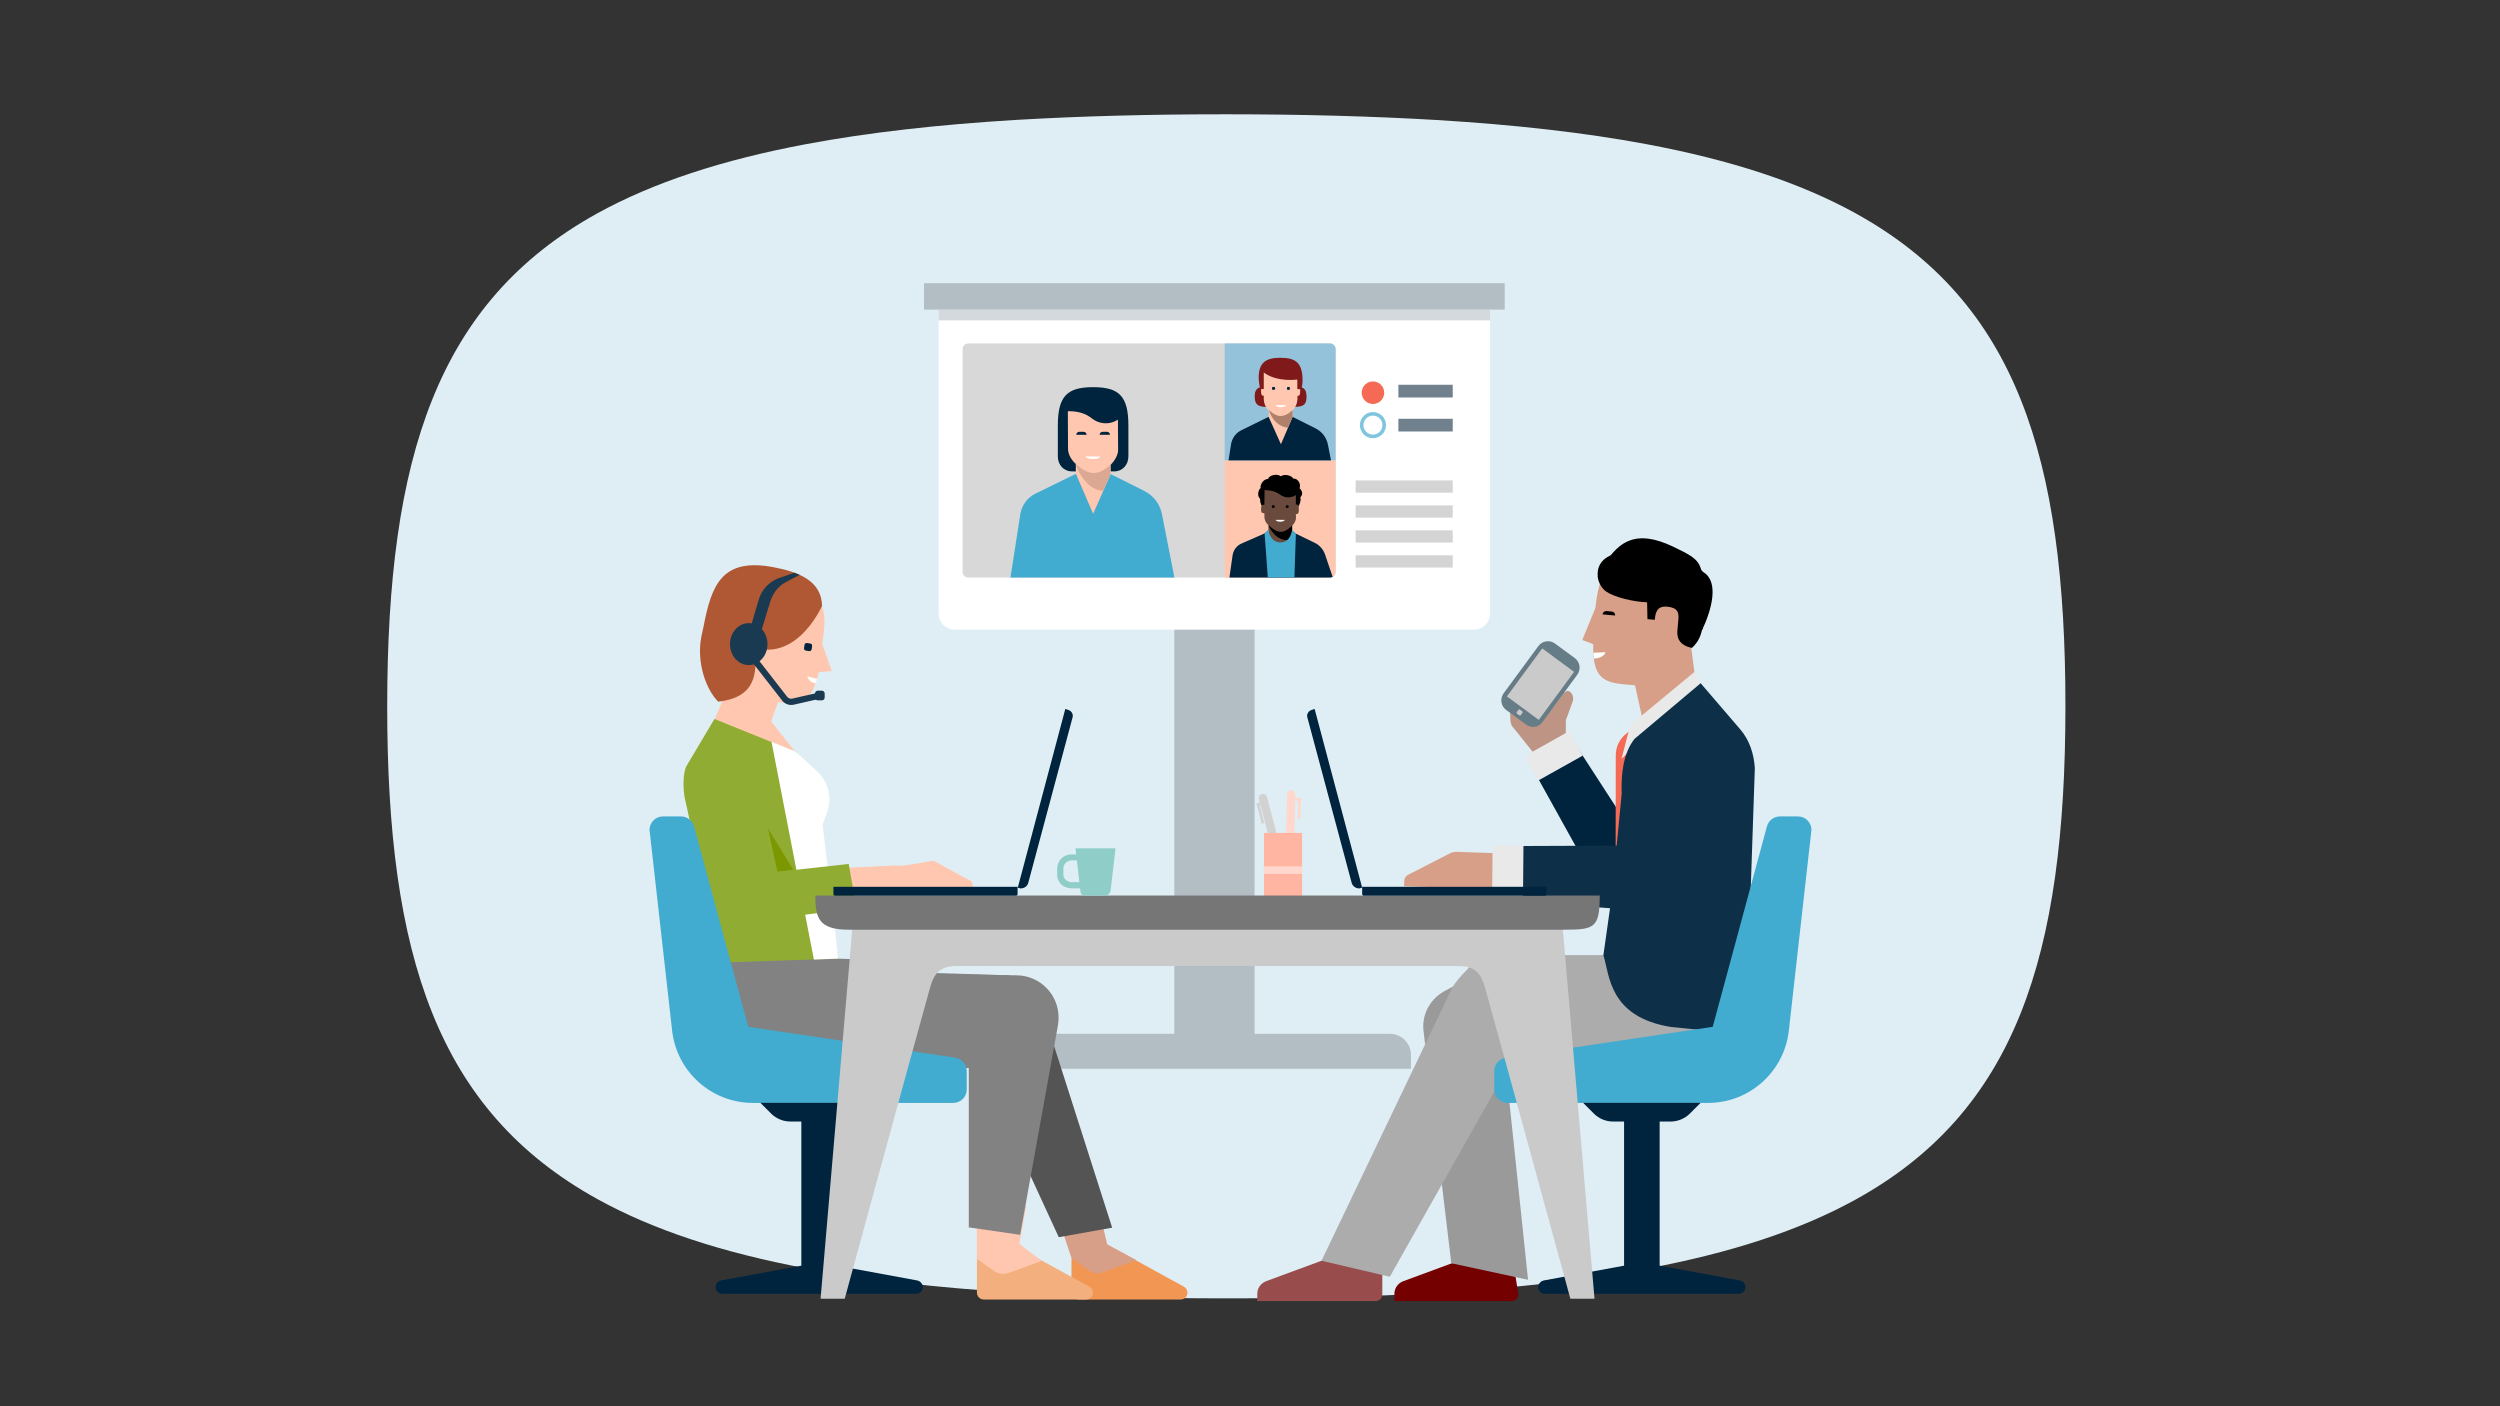 <?xml version="1.0" encoding="UTF-8"?><svg id="Layer_1" xmlns="http://www.w3.org/2000/svg" xmlns:xlink="http://www.w3.org/1999/xlink" viewBox="0 0 1024 576"><rect x="0" y="0" width="1024" height="576" fill="#333333" stroke="none"/><defs><style>.cls-1{clip-path:url(#clippath);}.cls-2,.cls-3,.cls-4{fill:none;}.cls-2,.cls-5,.cls-6,.cls-7,.cls-8,.cls-9,.cls-10,.cls-11,.cls-12,.cls-13,.cls-14,.cls-15,.cls-16,.cls-17,.cls-18,.cls-19,.cls-20,.cls-21,.cls-22,.cls-23,.cls-24,.cls-25,.cls-26,.cls-27,.cls-28,.cls-29,.cls-30,.cls-31,.cls-32,.cls-33,.cls-34,.cls-35,.cls-36,.cls-37,.cls-38,.cls-39,.cls-40,.cls-41,.cls-42,.cls-43,.cls-44{stroke-width:0px;}.cls-45{clip-path:url(#clippath-1);}.cls-46{clip-path:url(#clippath-2);}.cls-3{stroke:#80c5de;stroke-width:1.47px;}.cls-3,.cls-4{stroke-miterlimit:7.41;}.cls-4{stroke:#193a50;stroke-width:2.57px;}.cls-6{fill:#f4af7e;}.cls-7{fill:#f56a55;}.cls-8{fill:#70808d;}.cls-9{fill:#767676;}.cls-10{fill:#828282;}.cls-11{fill:#9a9a9a;}.cls-12{fill:#545454;}.cls-13{fill:#94c2da;}.cls-14{fill:#0d2f47;}.cls-15{fill:#42abd0;}.cls-16{fill:#193a50;}.cls-17{fill:#d2d2d2;}.cls-18{fill:#cacaca;}.cls-19{fill:#dfeef5;}.cls-20{fill:#b05833;}.cls-21{fill:#dba893;}.cls-22{fill:#d79f87;}.cls-23{fill:#d4d9dd;}.cls-24{fill:#d4d4d4;}.cls-25{fill:#be9584;}.cls-26{fill:#d8d8d8;}.cls-27{fill:#af806b;}.cls-28{fill:#acacac;}.cls-29{fill:#8fcec8;}.cls-30{fill:#b3bdc4;}.cls-31{fill:#667c86;}.cls-32{fill:#994c4c;}.cls-33{fill:#6b4a3e;}.cls-34{fill:#91ac33;}.cls-35{fill:#7c9800;}.cls-36{fill:#750000;}.cls-37{fill:#801919;}.cls-38{fill:#fff;}.cls-39{fill:#ffb5a1;}.cls-40{fill:#ffd7cd;}.cls-41{fill:#ffc7af;}.cls-42{fill:#f29653;}.cls-43{fill:#e9e9e9;}.cls-44{fill:#00243d;}</style><clipPath id="clippath"><rect class="cls-2" x="394.03" y="140.87" width="107.34" height="95.69"/></clipPath><clipPath id="clippath-1"><rect class="cls-2" x="501.63" y="140.68" width="45.44" height="47.91"/></clipPath><clipPath id="clippath-2"><path class="cls-2" d="m501.63,188.65h45.44v45.63c0,1.24-1.04,2.28-2.28,2.28h-43.16v-47.91Z"/></clipPath></defs><path class="cls-19" d="m330.53,58.97l-.17,460.55c25.12,4.71,53.63,7.96,85.92,9.94l.17-480.36c-32.29,1.95-60.8,5.18-85.92,9.88h0Zm-171.93,230.21c-.04,102.11,20.44,165.52,85.85,201.83l.14-403.59c-65.43,36.26-85.96,99.65-85.99,201.76Zm85.99-201.76l-.14,403.59c22.83,12.67,51.12,22.01,85.92,28.55l.17-460.59c-34.8,6.52-63.1,15.84-85.94,28.45Zm171.86-38.32l-.17,480.36c26.11,1.58,54.68,2.34,85.93,2.35l.17-485c-31.25-.01-59.82.76-85.93,2.29Zm85.93-2.29l-.17,485c31.29.01,59.83-.71,85.93-2.28l.17-480.38c-26.1-1.54-54.67-2.33-85.93-2.34Zm171.85,12.21c-25.11-4.69-53.62-7.92-85.92-9.87l-.17,480.38c32.3-1.93,60.81-5.15,85.92-9.81l.17-460.7Zm85.78,432.35l.14-403.95c-22.82-12.59-51.1-21.9-85.92-28.4l-.17,460.7c34.8-6.48,63.11-15.76,85.94-28.35h0Zm85.99-201.94c.04-102.3-20.25-165.77-85.85-202l-.14,403.94c65.62-36.18,85.96-99.64,85.99-201.94Z"/><g id="Illus"><path class="cls-30" d="m481,250.49h32.87v177.44h-32.87v-177.44Z"/><path class="cls-30" d="m425.6,423.44h143.66c4.75,0,8.66,3.84,8.66,8.66v5.66h-160.98v-5.66c0-4.82,3.91-8.66,8.66-8.66h0Z"/><path class="cls-38" d="m384.46,126.81h225.87v124.52c0,3.65-2.93,6.57-6.57,6.57h-212.73c-3.65,0-6.57-2.93-6.57-6.57v-124.52Z"/><path class="cls-23" d="m384.46,126.81h225.87v4.43h-225.87v-4.43Z"/><path class="cls-30" d="m378.48,116h237.85v10.81h-237.85v-10.81Z"/><circle class="cls-7" cx="562.36" cy="160.85" r="4.62"/><circle class="cls-3" cx="562.36" cy="174.13" r="4.62"/><path class="cls-8" d="m572.78,157.6h22.26v5.21h-22.26v-5.21Zm0,13.93h22.26v5.21h-22.26v-5.21Z"/><path class="cls-24" d="m555.27,196.79h39.77v5.01h-39.77v-5.01Zm0,10.22h39.77v5.01h-39.77v-5.01Zm0,10.22h39.77v5.01h-39.77v-5.01Zm0,10.22h39.77v5.01h-39.77v-5.01Z"/><path class="cls-26" d="m396.57,140.68h148.22c1.24,0,2.28,1.04,2.28,2.28v91.33c0,1.24-1.04,2.28-2.28,2.28h-148.22c-1.24,0-2.28-1.04-2.28-2.28v-91.33c0-1.24,1.04-2.28,2.28-2.28Z"/><path class="cls-13" d="m501.63,140.68h43.16c1.24,0,2.28,1.04,2.28,2.28v45.63h-45.44v-47.91Z"/><path class="cls-41" d="m501.63,188.65h45.44v45.63c0,1.24-1.04,2.28-2.28,2.28h-43.16v-47.91Z"/><g class="cls-1"><path class="cls-15" d="m454.77,194.12l13.93,6.97c3.78,1.89,6.44,5.4,7.23,9.5l5.86,29.75c.39,1.95-.2,3.97-1.56,5.34l-9.31,9.57-3.91-3.65-35.93.98-.39,1.76-14.32-2.6c-2.67-.52-4.43-3.06-3.97-5.66l5.53-35.48c.59-3.65,2.86-6.77,6.18-8.4l16.34-8.01,14.32-.07h0Z"/><path class="cls-44" d="m456.46,193.08c3.19,0,5.73-2.6,5.73-6.12v-12.69c0-12.04-3.84-15.69-14.45-15.69s-14.45,3.65-14.45,15.69v12.69c0,3.58,2.54,6.12,5.73,6.12h17.45Z"/><path class="cls-41" d="m437.39,168.41l.07,15.36c0,3.71,3.19,6.25,3.19,6.25v3.97l7.1,16.47,7.16-16.21v-3.84s3.06-2.93,3.06-6.05c0-.78-.07-12.5-.07-12.5-3.65,2.41-7.88,1.76-10.74-.52-1.82-1.43-4.43-2.93-9.76-2.93h0Z"/><path class="cls-44" d="m440.84,178.1c0-.65.52-1.24,1.24-1.24h1.76c.65,0,1.24.52,1.24,1.24h-4.23Zm9.57,0c0-.65.52-1.24,1.24-1.24h1.76c.65,0,1.24.52,1.24,1.24h-4.23Z"/><path class="cls-21" d="m454.83,190.41v3.84l-2.99,6.83c-8.01-.46-11.26-11.07-11.26-11.07,4.62,4.04,8.4,5.66,14.26.39Z"/><path class="cls-38" d="m450.6,186.96h-5.86c-.07,1.37,5.86,1.43,5.86,0Z"/></g><g class="cls-45"><path class="cls-44" d="m529.43,170.75l9.5,4.75c2.54,1.3,4.36,3.65,4.95,6.44l3.97,20.31c.26,1.3-.13,2.67-1.11,3.65l-6.38,6.57-2.67-2.47-24.48.65-.26,1.24-9.76-1.82c-1.82-.33-2.99-2.08-2.73-3.91l3.78-24.21c.39-2.47,1.95-4.62,4.23-5.73l11.13-5.47h9.83Z"/><path class="cls-37" d="m518.95,158.25c3.97,0,5.01,1.17,5.01,4.17s-.91,4.17-4.95,4.23c-4.04.07-5.01-1.17-5.08-4.1s.98-4.3,5.01-4.3m11.2,0c3.97,0,5.01,1.17,5.01,4.23s-.98,4.17-5.01,4.17-5.01-1.24-5.01-4.1.91-4.3,5.01-4.3"/><path class="cls-37" d="m533.2,158.71c.2-.91.33-1.82.33-2.8,0-7.36-2.8-9.37-9.18-9.37-5.86,0-8.66,2.02-8.79,7.81,0,1.43.2,2.93.46,4.36h17.18Z"/><path class="cls-41" d="m517.65,152.59c5.53,4.1,13.73,2.86,13.73,2.86v3.91l1.17.07c0,1.95,0,2.73-1.11,2.73v1.56c-.13,1.69-.85,3.25-2.02,4.43v2.73l-4.75,11.07-5.01-11.13v-2.73c-1.24-1.17-1.95-2.73-2.02-4.43v-1.56c-1.11,0-1.11-.78-1.11-2.73h1.11v-6.77Z"/><path class="cls-44" d="m521.88,159.68h-.52c-.2,0-.33-.13-.33-.33v-.52c0-.2.13-.33.33-.33h.52c.2,0,.39.13.39.33v.52c-.07.2-.2.33-.39.33Zm6.12,0h-.52c-.2,0-.33-.13-.33-.33v-.52c0-.2.13-.33.33-.33h.52c.2,0,.33.13.33.33v.52c.07.2-.07.33-.33.33Z"/><path class="cls-27" d="m529.43,168.67v2.08l-1.89,4.43c-6.12-.59-7.81-7.23-7.81-7.23,3.12,2.8,5.66,3.65,9.7.07v.65Z"/><path class="cls-38" d="m526.69,165.93h-4.04c0,1.11,4.04,1.11,4.04,0"/></g><g class="cls-46"><path class="cls-5" d="m516.15,204.34c-.13,2.41,1.37,4.04,2.15,4.49.33.2,1.04-5.01,1.04-5.01l10.87.65s.2,4.04.2,4.88c0,0,2.93-2.99,2.21-5.66,1.37-1.37.59-2.93-.33-3.71.78-1.76-.85-4.23-2.54-3.91-.72-1.43-3.71-2.02-5.14-.98-1.43-1.24-4.88-.46-5.14,1.04-2.02.13-3.38,2.28-3.12,3.78-1.04.78-1.5,3.32-.2,4.43"/><path class="cls-33" d="m517.97,200.76c0,1.95-.07,5.99-.07,5.99h-.39c-.59,0-.98.46-.98,1.63,0,1.69.33,1.82,1.37,1.82v1.37c0,2.34,1.63,3.52,1.63,3.52v7.42l4.88,1.24,4.75-1.37.13-5.21v-1.89s1.56-1.37,1.56-3.32c0-.52-.07-.72-.07-1.37,1.11,0,1.24-.59,1.24-2.15s-.59-1.82-.91-1.82h-.33v-3.84c-2.28,1.5-4.88,1.11-6.64-.33-1.24-.78-2.86-1.69-6.18-1.69"/><path class="cls-5" d="m521.75,208.05h-.46c-.2,0-.33-.13-.33-.33v-.46c0-.2.13-.33.33-.33h.46c.2,0,.33.13.33.33v.46c.07.2-.13.33-.33.33m5.73,0h-.46c-.2,0-.33-.13-.33-.33v-.46c0-.2.13-.33.33-.33h.46c.2,0,.33.13.33.33v.46c0,.2-.2.33-.33.33m1.76,7.23v1.89s-.46,4.1-.59,4.1c-6.57.78-9.11-6.18-9.11-6.18,3.78,3.38,5.92,3.91,9.7.2"/><path class="cls-44" d="m529.23,264.87c0,2.21,2.67,4.43,6.05,2.73l2.93-1.69,6.83,1.63,4.1-17.51c.39-1.56.26-3.12-.2-4.62l-6.18-18.23c-.72-2.15-2.28-3.91-4.3-4.88l-7.68-3.71-1.43-1.04.2,2.8-5.08,6.7-4.82-5.4-.39-3.97-1.24.78-9.5,4.17c-1.95.85-3.32,2.67-3.65,4.82l-1.56,10.94,8.4,1.63-.72,28.84,3.65.07c2.21,0,3.25-.98,3.25-3.25l.07-2.67h11.2m9.18.13v-23.3l3.12,8.27-3.12,15.04Z"/><path class="cls-15" d="m521.23,262.99l8.01,1.89,1.56-46.41-1.56-1.3s-.52,5.01-4.82,5.01-4.95-5.27-4.95-5.27l-1.5,1.5,3.25,44.59h0Z"/><path class="cls-44" d="m503.39,238.38l-1.82,12.95c-.13.91,0,1.89.39,2.73l9.44,19.92,6.64-3.78-7.94-18.68,2.34-13.15h-9.05,0Z"/><path class="cls-38" d="m526.17,212.93h-3.65c.07.98,3.65,1.04,3.65,0"/></g><path class="cls-17" d="m523.31,343.05l-3.32.85-4.36-16.66c-.2-.85.33-1.76,1.17-1.95l.2-.07c.85-.2,1.76.33,1.95,1.17l4.36,16.66Z"/><path class="cls-17" d="m514.64,329.12l1.07-.28,2.16,8.32-1.07.28-2.16-8.32Z"/><path class="cls-17" d="m514.65,329.14l3.65-.95.28,1.07-3.65.95-.28-1.07Z"/><path class="cls-40" d="m528.78,323.72h.2c.91,0,1.63.78,1.56,1.63l-.39,17.18-3.38-.07.39-17.18c0-.85.72-1.56,1.63-1.56Z"/><path class="cls-40" d="m531.56,335.5l.19-8.59,1.11.02-.19,8.59-1.11-.02Z"/><path class="cls-40" d="m528.99,327.97l.02-1.11,3.77.08-.02,1.11-3.77-.08Z"/><path class="cls-39" d="m517.71,341.16h15.62v25.84h-15.62v-25.84Z"/><path class="cls-40" d="m517.71,354.83h15.62v3.12h-15.62v-3.12Z"/><path class="cls-41" d="m337.4,259.28c.78-5.66.59-14.06-5.99-14.91l-16.6-1.69-11,16.79-.39,9.83-.98,2.21-11.52,27.47,34.82,8.98-9.89-12.5,2.86-7.88c8.53,1.24,13.6,1.24,16.66-12.3l5.34-.39c-1.24-3.71-3.91-11.07-3.91-11.07,0,0,.52-4.1.59-4.56"/><path class="cls-44" d="m331.41,266.7l-1.3-.2c-.52-.07-.85-.52-.78-1.04l.2-1.3c.07-.52.52-.85,1.04-.78l1.3.2c.52.07.85.52.78,1.04l-.2,1.3c-.07.52-.52.85-1.04.78"/><path class="cls-38" d="m334.67,278.09l-3.97-1.04s.33,2.34,3.32,2.86l.39-.85.26-.98h0Z"/><path class="cls-20" d="m287.28,260.71c-2.15,11.13,2.21,22.07,6.9,26.69,8.92-1.04,15.69-4.82,15.23-16.73-3.78-.72-3.52-3.38-2.86-6.83l.59-2.93,29.55-12.56c0-10.68-10.15-14.19-19.79-16.01-21.09-4.04-25.45,7.16-28.71,24.21"/><path class="cls-20" d="m336.62,248.34s-12.37,28.06-34.43,13.67c0,.07,19.53-18.49,34.43-13.67Z"/><path class="cls-20" d="m321.26,250.81c3.45,0,3.45-5.34,0-5.34s-3.45,5.34,0,5.34Zm-8.33-10.81c3.45,0,3.45-5.34,0-5.34s-3.45,5.34,0,5.34Z"/><path class="cls-42" d="m438.88,515.35v14.13c0,1.5,1.24,2.8,2.8,2.8h41.86c1.56,0,2.8-1.17,2.86-2.73,0-1.04-.52-2.02-1.5-2.54l-31.31-17.18-14.71,5.53h0Z"/><path class="cls-22" d="m446.37,520.56l-7.49-5.27-5.27-15.82,16.34-4.69,3.58,14.97,11.91,6.38-13.86,5.01c-1.63.78-3.65.59-5.21-.59h0Z"/><path class="cls-6" d="m400.15,515.35v14.13c0,1.5,1.24,2.8,2.8,2.8h41.86c1.56,0,2.8-1.17,2.86-2.73,0-1.04-.52-2.02-1.5-2.54l-31.31-17.18-14.71,5.53h0Z"/><path class="cls-41" d="m426.71,516.46l-13.86,5.01c-1.76.52-3.65.33-5.27-.59l-7.49-5.27v-17.18l20.24-4.43-2.8,15.49"/><path class="cls-10" d="m413.43,399.49l-53.51-1.63-11.07-5.01-54.29-1.63,7.94,27.6,3.25,15.62,96.01,3.06"/><path class="cls-12" d="m425.34,408.4l30.2,94.45-21.87,3.91-31.9-69.26,23.56-29.1Z"/><path class="cls-34" d="m292.62,294.49l33.2,13.41,6.97,7.68c2.67,3.06,4.3,6.97,4.43,11.07l-2.15,15.43,8.33,50.58-47.19,1.56-3.58-3.06-3.06-7.23c.33-3.71.13-7.42-.59-11.07-.85-5.27-5.4-33.33-8.46-45.76-.72-3.32-.98-10.61.78-13.54l11.33-19.07"/><path class="cls-35" d="m314.42,339.08l10.55,17.25-6.57.72-3.97-17.97Z"/><path class="cls-38" d="m333.37,393.04l10.02-.39-6.44-54.87,1.76-4.82c2.28-6.05.59-12.89-4.23-17.25l-8.72-7.94-9.76-3.97,17.38,89.24Z"/><path class="cls-10" d="m397.61,399.23l18.81.26c9.57.07,17.25,7.88,17.18,17.45,0,1.04-.13,2.02-.26,2.99l-15.49,85.86-21.03-3.06v-65.22l-30.72-2.8,11.07-29.62,20.44-5.86Z"/><path class="cls-41" d="m362.66,364.14c1.63.98,3.52,1.43,5.34,1.17l28.9-.91,1.37-1.04c.07-.2.07-.39.13-.65.07-1.24-.78-2.34-1.82-2.41l-13.21-7.23c-.78-.46-1.69-.59-2.6-.33,0,0-11.98,2.47-13.67,1.76l-34.37,1.56.72,13.86,29.23-5.79h0Z"/><path class="cls-34" d="m302.77,369.61l-15.56-47.06-.65-2.21c-2.02-6.7,1.76-14,8.53-15.62.2-.07.39-.07.65-.13,5.27-.98,10.48,2.21,12.3,7.23.65,1.82,1.17,3.65,1.56,5.21l8.72,40.03-15.56,12.56h0Zm44.85-15.75l3.19,18.1-37.17,4.75,4.69-19.59,29.29-3.25Z"/><circle class="cls-34" cx="312.86" cy="366.16" r="10.61"/><path class="cls-15" d="m391.23,433.21l-84.75-12.63-22.2-82.08c-.65-2.41-2.86-4.1-5.34-4.1h-7.36c-3.06,0-5.53,2.47-5.53,5.53,0,.2,0,.39.07.65l9.18,81.56c1.89,16.86,16.14,29.62,33.13,29.62h82.02c3.06,0,5.53-2.47,5.53-5.53v-7.49c0-2.73-2.02-5.08-4.75-5.53h0Z"/><path class="cls-44" d="m375.29,529.93h-79.48c-1.5,0-2.73-1.24-2.73-2.73,0-.33.07-.65.13-.91.33-.91,1.17-1.63,2.15-1.82l32.87-6.05v-59.04h-4.49c-2.93,0-5.79-1.17-7.88-3.25l-4.43-4.43h48.17l-4.43,4.43c-2.08,2.08-4.88,3.25-7.88,3.25h-4.49v59.04l32.87,6.05c.98.2,1.76.85,2.15,1.82.52,1.43-.26,2.99-1.69,3.52-.2.13-.52.13-.85.13Z"/><path class="cls-25" d="m636.25,289.61l3.97-5.53c1.04-.85,1.76-1.5,2.86-.72,1.17.91,1.56,2.47,1.11,3.91-1.04,2.86-2.28,6.51-2.8,7.55l-.07,7.94-12.69,6.25-8.01-10.02c-1.63-2.08-2.34-1.56-1.95-10.15.13-3.65.33-6.12.39-7.75.2-3.19,3.84-5.08,6.51-3.25.13.07.2.13.33.26l10.35,11.52h0Z"/><path class="cls-44" d="m669.44,342.2l-26.82-41.4-12.3,6.97c-2.47,1.04-4.95,2.67-3.65,5.08l19.07,34.37c1.95,4.49,7.49,6.12,11.52,3.38l12.17-8.4Z"/><path class="cls-31" d="m625.05,296.77l-8.14-5.99c-2.15-1.56-2.6-4.62-1.04-6.77l14.26-19.4c1.56-2.15,4.62-2.6,6.77-1.04l8.14,5.99c2.15,1.56,2.6,4.62,1.04,6.77l-14.26,19.4c-1.56,2.21-4.62,2.67-6.77,1.04"/><path class="cls-18" d="m617.23,285.25l14.47-19.66,13.05,9.61-14.47,19.66-13.05-9.61Z"/><path class="cls-18" d="m622.9,292.93c-.13.2-.39.2-.59.07l-.98-.72c-.2-.13-.2-.39-.07-.59l.72-.98c.13-.2.39-.2.59-.07l.98.72c.2.13.2.39.07.59l-.72.98Z"/><path class="cls-36" d="m620.17,519.13l1.69,10.68c.26,1.63-1.04,3.12-2.67,3.12h-48.04v-2.99c0-2.28,1.43-4.3,3.58-5.14l30.85-11.39,14.58,5.73h0Z"/><path class="cls-11" d="m595.17,404.04l-3.78,2.08c-6.05,3.38-9.37,10.22-8.2,17.05l11.26,94.26,31.44,6.77-9.5-90.61,24.48-10.68-45.7-18.88Z"/><path class="cls-32" d="m566.2,519.97v10.22c0,1.5-1.24,2.73-2.73,2.73h-48.49v-2.99c0-2.28,1.43-4.3,3.58-5.14l30.85-11.39,16.79,6.57Z"/><path class="cls-28" d="m709.8,391.22l-6.25,37.3-82.86,3.25-51.42,91.2-27.99-6.57,53.31-111.31c2.8-5.47,8.4-8.98,11-13.93l104.21.07h0Z"/><path class="cls-5" d="m697.04,258.36c4.1-8.53,7.1-19.85.85-23.89-.65-.39-1.11-1.04-1.3-1.76-1.24-4.04-4.95-5.73-11.26-8.79-15.3-7.29-23.43-2.8-30.72,11.91-.52,1.04.46,1.24,1.11,2.21,1.63,2.15,4.49,2.67,4.49,2.67,1.04-2.02,0,0,0,0l25.19,13.41c1.5.78,2.15,2.54,1.5,4.1-1.24,3.06-2.99,7.55-2.28,7.49,3.58-.33,9.57-5.92,12.82-12.69"/><path class="cls-22" d="m660.98,231.09c5.92-3.19,6.25.2,6.25.2l17.77,10.48,7.36,11.33.2,10.94,1.82,13.93-21.48,17.18-3.19-14.45c-10.74-.98-17.58-.46-17.12-16.86l-4.49-1.69,5.4-13.21c.52-4.88,1.63-14.65,7.49-17.84"/><path class="cls-5" d="m677.51,227.05c13.93,1.3,22.65,5.99,21.42,19.27-1.24,13.28-2.8,16.14-5.92,19.07-5.99-1.24-6.18-5.14-5.92-7.42,0-.2.39-4.23.39-4.43.26-3.06-.65-4.56-4.3-5.01-4.75-.59-5.08,2.73-5.4,5.34l-2.99-.26-.13-6.9c-6.25-.26-13.47-2.21-16.6-4.3-3.19-2.15-3.58-5.86-3.58-5.86-1.04-7.75,6.18-12.76,23.04-9.5"/><path class="cls-38" d="m652.65,267.35l4.95-.2s-.46,2.41-4.75,2.6l-.2-2.41Z"/><path class="cls-5" d="m656.42,251.66c.07-.85.78-1.43,1.63-1.37l2.15.2c.85.07,1.43.78,1.37,1.63l-5.14-.46h0Z"/><path class="cls-7" d="m667.88,299.05l-1.89,1.56c-2.67,2.15-4.17,5.34-4.17,8.79l-.07,45.57,7.55-46.54-1.43-9.37h0Z"/><path class="cls-43" d="m694.11,275.16l-24.93,20.63c-.91.78-1.56,1.76-1.89,2.93l-3.12,12.11,32.35-30.92-2.41-4.75Z"/><path class="cls-14" d="m684.35,420.64c-25.39-4.17-25-21.16-27.6-29.42l3.45-24.34,4.04-41.79c-.26-7.68.52-16.47,5.27-22.46l27.08-22.78,16.14,18.81c3.84,4.43,5.66,10.02,6.05,15.95l-3.71,109.1-30.72-3.06h0Z"/><path class="cls-22" d="m617.63,349.63l-20.96-.72c-.98,0-1.89.2-2.73.59l-17.25,8.85c-.91.46-1.5,1.37-1.5,2.41l-.07,2.21,42.05,1.43"/><path class="cls-15" d="m616.78,433.21l84.75-12.63,22.2-82.08c.65-2.41,2.86-4.1,5.34-4.1h7.36c3.06,0,5.53,2.47,5.53,5.53,0,.2,0,.39-.07.65l-9.18,81.56c-1.89,16.86-16.14,29.62-33.13,29.62h-82.02c-3.06,0-5.53-2.47-5.53-5.53v-7.49c0-2.73,2.02-5.08,4.75-5.53Z"/><path class="cls-44" d="m632.73,529.93h79.48c1.5,0,2.73-1.24,2.73-2.73,0-.33-.07-.65-.13-.91-.33-.91-1.17-1.63-2.15-1.82l-32.87-6.05v-59.04h4.49c2.93,0,5.79-1.17,7.88-3.25l4.43-4.43h-48.17l4.43,4.43c2.08,2.08,4.88,3.25,7.88,3.25h4.49v59.04l-32.87,6.05c-.98.2-1.76.85-2.15,1.82-.52,1.43.26,2.99,1.69,3.52.2.13.52.13.85.13h0Z"/><path class="cls-44" d="m683.7,349.56l-65.68-2.86v18.81l57.28,6.77c4.82.78,9.18-3.06,8.98-8.01l-.59-14.71h0Z"/><path class="cls-14" d="m689.88,362.77l16.66-48.89c2.02-7.16-2.15-14.65-9.37-16.66-7.16-2.02-14.65,2.15-16.66,9.37l-13.08,49.41c-1.63,6.18,2.02,12.56,8.14,14.26,6.05,1.69,12.3-1.56,14.32-7.49h0Z"/><path class="cls-14" d="m614.37,368.63l60.86,4.56c6.83.46,13.21-6.9,13.67-13.73.46-6.83-4.75-12.69-11.59-13.15l-64.77.26-1.17,18.49c-.2,1.76,1.17,3.38,2.99,3.58h0Z"/><path class="cls-43" d="m611.18,366.29l.2-20.05,12.63.13-.2,22.85-9.83-.07c-1.56,0-2.8-1.3-2.8-2.86h0Zm15.62-57.87l15.88-8.92,5.6,10.02-18.16,10.15-4.36-7.81c-.65-1.17-.2-2.73,1.04-3.45h0Z"/><path class="cls-18" d="m349.51,375.53h290.19l13.41,156.42h-9.89s-28.32-103.69-35.02-127.65c-1.5-5.4-3.91-8.59-10.61-8.59h-205.96c-6.7,0-9.05,3.19-10.61,8.59-6.7,23.95-35.02,127.65-35.02,127.65h-9.89l13.41-156.42h0Z"/><path class="cls-9" d="m333.95,366.81c0,9.37,1.5,14,13.8,14h293.18c12.3,0,14.32-.91,14.32-14h-321.3Z"/><path class="cls-29" d="m456.91,347.48h-16.4l2.02,17.38c0,1.5.98,2.02,2.47,2.02h7.49c.98,0,2.47-.98,2.47-2.47l1.95-16.92Z"/><path class="cls-29" d="m439.01,363.88c-3.45,0-5.99-2.47-5.99-5.47v-2.47c0-3.45,2.47-5.99,5.99-5.99h3.45c3.45,0,5.99,2.47,5.99,5.99v2.47c0,2.99-2.47,5.47-5.99,5.47h-3.45Zm0-11.46c-2.02,0-3.45,1.5-3.45,3.45v2.47c0,1.5,1.5,2.99,3.45,2.99h3.45c2.02,0,3.45-1.5,3.45-2.99v-2.47c0-2.02-1.5-3.45-3.45-3.45h-3.45Z"/><path class="cls-16" d="m314.36,263.83c0,4.75-3.45,8.59-7.68,8.59s-7.68-3.84-7.68-8.59,3.45-8.59,7.68-8.59,7.68,3.84,7.68,8.59Z"/><path class="cls-4" d="m307,267.67l14.39,18.49c.78,1.04,2.15,1.5,3.38,1.24l10.28-2.34"/><path class="cls-16" d="m334.99,282.9h1.63c.65,0,1.17.52,1.17,1.17v1.63c0,.65-.52,1.17-1.17,1.17h-1.63c-.65,0-1.17-.52-1.17-1.17v-1.63c0-.65.52-1.17,1.17-1.17Zm-28.32-23.37l4.1-13.86c1.11-3.91,3.91-7.03,7.62-8.66l6.97-2.41,2.15.85-6.12,3.25c-2.8,1.69-4.88,4.43-5.86,7.62l-4.49,14.71-4.36-1.5h0Z"/><path class="cls-44" d="m416.88,363.23h-75.51v2.99c0,.33.33.65.65.65h74.14c.33,0,.65-.33.65-.65v-2.99h.07Zm4.3-1.63l18.1-67.57c.46-1.3-.26-2.73-1.56-3.19-.13-.07-.26-.07-.39-.13l-.98-.33-19.46,73.17.98.33c1.56.13,2.93-.85,3.32-2.28Z"/><path class="cls-44" d="m557.94,363.23h75.51v2.99c0,.33-.33.65-.65.65h-74.21c-.33,0-.65-.33-.65-.65v-2.99Zm-4.3-1.63l-18.1-67.57c-.46-1.3.26-2.73,1.56-3.19.13-.07.26-.07.39-.13l.98-.33,19.46,73.17-.98.33c-1.5.13-2.93-.85-3.32-2.28Z"/></g></svg>